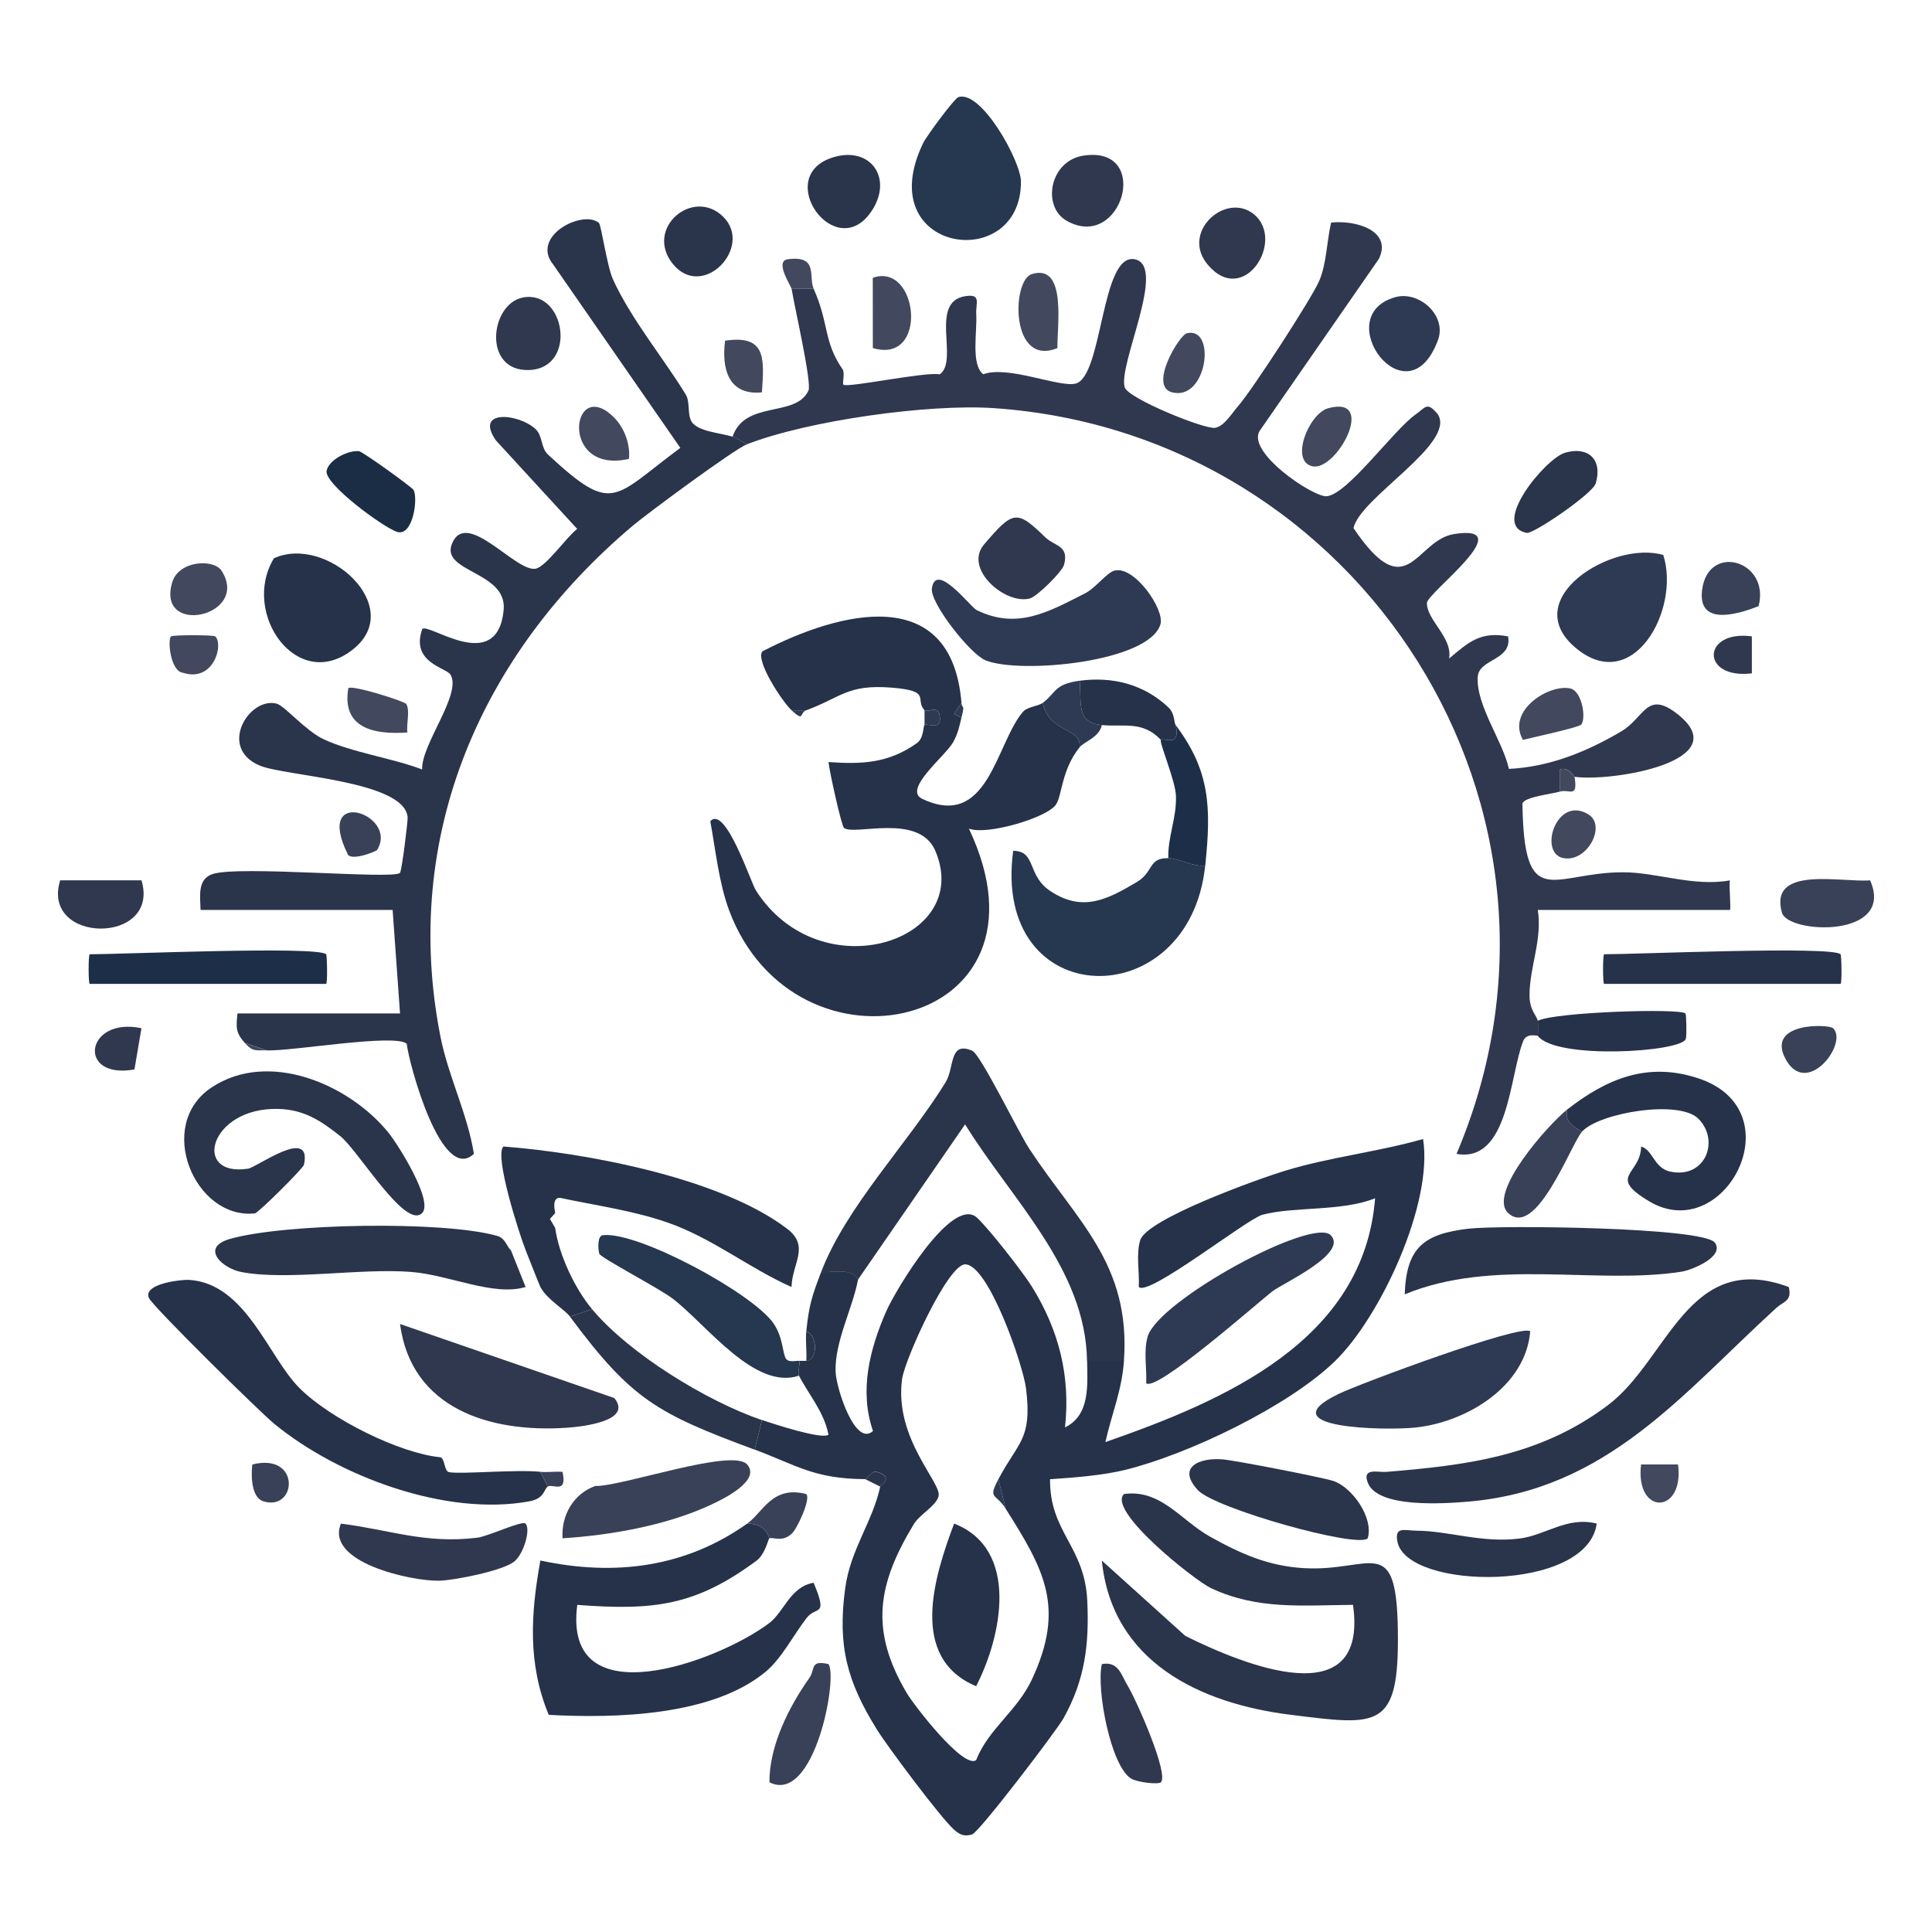 <svg width="500" height="500" viewBox="0 0 500 500" fill="none" xmlns="http://www.w3.org/2000/svg">
<g clip-path="url(#clip0_1041_6397)">
<path d="M290.88 352.201C290.335 359.906 287.703 365.908 286.077 373.208C316.853 362.502 352.986 346.989 355.872 310.111C347.168 313.601 334.891 312.18 326.704 314.382C322.737 315.454 297.056 335.747 294.716 333.056C294.932 329.199 293.973 324.693 295.073 320.995C296.718 315.454 325.698 305.087 332.532 302.998C344.235 299.424 356.53 298.135 368.289 294.776C370.94 311.484 357.244 340.874 345.466 352.295C333.462 363.923 307.81 376.275 291.313 380.377C285.4 381.845 277.908 382.409 271.751 382.823C271.639 396.634 280.738 400.086 281.386 414.32C281.903 425.619 280.794 434.688 275.248 444.67C273.49 447.831 253.421 474.182 251.598 474.737C249.511 475.376 248.374 474.84 246.776 473.391C243.439 470.39 229.827 452.224 227.007 447.699C219.224 435.215 216.714 425.976 218.735 411.046C220.098 400.952 225.832 393.877 227.797 384.723C227.863 384.422 231.651 382.165 226.772 380.876C225.738 380.603 224.281 382.804 223.981 382.804C210.586 382.72 206.186 379.201 195.301 375.146L197.209 367.488C200.208 368.514 212.691 372.616 214.411 371.299C213.283 365.381 209.147 360.715 206.769 356.011C206.337 355.155 207.211 352.7 206.769 352.182H208.677C211.836 351.937 211.469 345.324 208.677 344.524C209.354 337.76 210.153 335.38 212.503 329.218C215.568 329.331 220.427 328.032 222.063 331.128C220.644 338.701 215.991 347.205 216.254 354.986C216.395 359.304 221.367 374.601 225.926 370.33C222.336 359.906 225.062 349.19 229.348 339.378C231.726 333.931 246.418 309.339 252.829 315.125C255.762 317.769 264.711 329.199 267.061 332.99C274.036 344.233 277.072 356.115 275.624 369.408C282.204 366.228 281.424 358.231 281.339 352.192H290.899L290.88 352.201ZM258.385 382.823C263.564 373.001 267.145 372.625 265.547 359.407C264.805 353.273 255.8 327.214 249.784 327.214C245.281 327.214 234.133 351.872 233.456 356.905C231.378 372.371 243.805 383.754 242.903 387.235C242.254 389.738 238.043 391.902 236.511 394.423C227.045 410.03 225.062 421.912 234.659 438.15C236.567 441.367 249.285 457.831 252.613 455.535C255.781 447.435 263.254 442.807 267.08 434.594C275.718 416.032 270.304 406.314 260.293 390.5L258.385 382.842V382.823Z" fill="#25324A"/>
<path d="M210.586 74.757C214.637 83.939 213.067 88.305 218.04 95.539C218.745 96.565 217.908 99.161 218.284 99.556C219.158 100.459 239.519 96.151 243.204 96.875C248.261 93.357 240.374 78.172 249.774 76.658C254.117 75.952 252.453 78.492 252.651 81.409C252.933 85.652 251.203 94.42 254.474 96.856C260.791 94.504 273.913 100.262 278.284 99.293C285.438 97.694 284.874 65.246 293.719 67.109C302.095 68.868 289.282 94.401 291.078 100.252C291.961 103.122 311.852 111.231 314.521 110.714C316.871 110.262 318.78 106.97 320.349 105.191C323.95 101.118 339.384 77.382 341.405 72.707C343.314 68.294 343.379 62.358 344.489 57.607C350.758 56.883 360.45 59.677 356.84 67.015L326.224 111.184C321.872 116.641 339.892 128.767 343.361 128.429C348.794 127.902 360.685 111.241 366.372 107.252C368.957 105.446 369.305 103.78 372.143 107.271C376.806 114.834 351.877 128.871 350.288 136.679C364.285 157.404 366.221 139.784 376.355 138.203C393.594 135.513 369.333 153.434 369.286 156.031C369.201 160.49 375.969 164.94 375.029 170.425C380.03 166.248 383.066 163.331 390.295 164.695C391.395 170.999 382.718 170.406 382.436 175.204C382.004 182.598 388.904 191.724 390.502 198.987C400.992 198.488 410.721 194.527 419.632 189.25C425.62 185.703 426.146 178.478 434.193 184.847C449.59 197.049 417.122 202.383 407.516 201.037C407.309 201.009 405.946 198.309 403.709 199.137V204.866C401.697 205.459 394.487 206.24 394.008 207.943C394.403 236.354 401.829 225.77 419.952 225.742C428.741 225.723 438.282 229.552 447.682 227.84C447.419 229.204 448.058 235.489 447.682 235.489H397.975C399.215 243.118 395.822 250.287 395.841 257.625C395.841 261.463 397.702 262.799 397.975 264.192C398.125 264.944 398.106 267.832 397.975 268.021C397.852 268.18 395.108 267.183 394.215 269.413C390.633 278.331 390.502 301.042 376.947 298.624C414.754 209.721 352.291 112.106 257.2 105.624C240.327 104.477 209.213 108.823 193.402 114.947C192.105 114.449 190.883 113.461 189.577 113.038C192.81 103.451 206.027 108.183 209.232 101.052C210.134 99.039 205.66 79.631 204.87 74.767H210.604L210.586 74.757Z" fill="#30384F"/>
<path d="M63.372 269.93C60.9 267.155 61.116 265.829 61.455 262.282H103.529L101.612 235.489H51.904C51.81 231.914 51.04 227.492 55.044 226.194C62 223.936 101.828 227.661 103.51 225.902C104.009 225.375 105.56 212.524 105.494 211.555C104.798 202.016 73.882 200.915 67.245 198.14C56.266 193.549 64.5 180.237 71.607 182.109C73.637 182.645 79.08 189.108 83.667 191.272C91.027 194.744 101.386 196.145 109.254 199.137C108.962 192.683 119.613 179.597 116.586 174.592C115.486 172.777 106.199 171.488 109.282 162.786C110.918 161.073 128.74 174.828 130.347 157.837C131.287 147.893 114.067 148.1 116.943 140.79C120.637 131.401 133.487 148.175 138.629 147.178C141.327 146.651 146.638 138.946 149.382 136.886L128.364 114.007C122.649 105.822 134.22 107.026 138.544 110.987C140.481 112.755 139.917 115.898 141.834 117.666C158.82 133.377 158.529 128.861 176.069 115.916L143.188 68.483C137.181 61.126 150.83 54.155 155.004 57.692C155.577 58.181 157.109 68.906 158.613 72.246C163.229 82.472 172.027 93.131 177.479 102.115C178.663 104.072 177.808 107.308 179.011 109.171C180.666 111.72 186.597 112.05 189.567 113.019C190.865 113.442 192.096 114.43 193.393 114.929C190.066 116.217 167.6 132.813 163.802 136.021C124.482 169.155 103.821 216.41 113.954 268.105C116.022 278.651 120.947 288.078 122.649 298.614C114.273 306.508 105.842 275.312 105.259 270.118C102.157 267.428 75.592 272.075 69.125 271.84L63.391 269.93H63.372Z" fill="#2A344B"/>
<path d="M248.825 181.912L246.926 184.762L248.825 185.74C248.224 188.168 247.96 189.758 246.663 192.091C244.68 195.675 233.56 204.311 238.673 206.739C255.734 214.829 257.699 192.552 264.674 184.292C265.867 182.871 268.612 182.815 269.853 181.902C271.536 189.823 279.864 188.092 279.413 193.38C274.656 199.306 274.891 205.901 273.256 208.263C270.934 211.612 255.462 216.259 250.743 214.443C275.502 266.515 205.717 281.586 188.637 235.442C186.071 228.499 185.168 219.862 183.824 212.534C187.706 208.216 194.343 228.433 195.593 230.39C212.222 256.515 252.04 243.654 242.067 220.21C237.808 210.21 220.917 216.438 218.416 214.237C217.758 213.663 214.694 199.843 214.412 197.218C223.21 197.829 229.969 197.519 237.31 192.307C239.106 191.028 238.861 188.064 239.265 187.641C239.895 186.973 244.153 189.541 243.101 184.79C242.621 182.645 239.829 184.423 239.265 183.812C236.643 180.961 241.315 178.798 230.749 177.96C219.319 177.048 217.721 180.472 208.678 183.812H204.852C202.568 181.733 195.508 171.121 197.276 168.59C217.514 158.072 246.306 150.866 248.825 181.902V181.912Z" fill="#25324A"/>
<path d="M285.156 403.878L306.757 423.37C321.628 430.765 354.237 444.246 350.157 415.336C337.119 415.421 325.51 416.7 313.384 410.999C309.22 409.042 286.416 390.97 290.89 386.652C300.431 385.326 305.639 393.51 313.253 397.744C321.186 402.156 328.349 405.345 337.655 405.844C354.942 406.775 361.4 396.474 361.766 422.016C362.133 447.774 356.718 446.589 334.14 443.804C310.489 440.897 287.779 430.05 285.156 403.868V403.878Z" fill="#2A344B"/>
<path d="M199.118 398.129C198.789 398.308 198.046 402.231 195.781 403.906C179.923 415.637 169.179 416.823 149.401 415.346C145.5 444.848 185.61 430.172 199.052 420.078C202.953 417.142 204.457 410.679 210.567 409.616C214.355 418.742 211.281 415.468 208.762 418.723C205.425 423.032 202.285 429.203 198.196 432.609C184.313 444.161 159.149 444.726 142.013 443.804C136.532 430.624 137.341 417.622 139.851 403.859C159.111 407.998 177.422 405.646 193.374 394.3C196.166 394.329 198.281 395.382 199.108 398.129H199.118Z" fill="#25324A"/>
<path d="M290.881 352.201H281.321C280.992 328.39 261.675 310.327 249.765 290.985L222.054 331.156C220.418 328.051 215.559 329.359 212.494 329.246C218.98 312.256 234.829 296.093 244.699 280.138C247.086 276.271 245.535 269.347 251.598 271.925C253.807 272.865 263.536 292.97 266.384 297.307C278.689 316.056 292.667 327.054 290.871 352.201H290.881Z" fill="#2A344B"/>
<path d="M462.938 333.084C463.831 336.744 461.594 336.772 459.733 338.466C435.293 360.753 415.919 385.627 379.852 388.628C373.544 389.154 356.568 390.321 353.992 383.745C352.422 379.737 356.624 381.101 358.749 380.923C379.814 379.201 398.576 376.849 416.107 363.678C431.74 351.928 436.816 323.366 462.948 333.084H462.938Z" fill="#2A344B"/>
<path d="M141.759 384.733C140.725 385.42 140.951 387.809 137.031 388.534C115.458 392.522 87.606 382.117 70.996 368.495C67.161 365.353 39.44 338.033 38.538 335.916C36.93 332.172 47.073 331.118 48.934 331.231C63.636 332.153 69.426 351.128 77.444 359.172C85.641 367.394 103.689 376.144 113.841 377.122C115.213 377.254 114.847 380.744 116.229 380.998C119.265 381.572 133.553 380.255 139.851 380.904L141.759 384.733Z" fill="#25324A"/>
<path d="M136.025 323.507C134.408 319.396 127.856 299.132 130.282 296.714C151.629 298.351 186.353 304.805 203.677 317.976C209.693 322.557 205.002 326.922 204.842 333.075C193.844 328.183 184.294 320.393 172.779 316.395C163.736 313.253 154.158 311.983 144.833 309.979C142.981 310.092 143.432 312.632 143.677 313.949L142.323 315.454L143.677 317.778C144.617 324.683 148.781 333.517 153.236 338.823L147.502 340.733C146.083 338.823 141.618 336.368 139.851 333.075C139.588 332.576 136.683 325.172 136.025 323.507Z" fill="#25324A"/>
<path d="M109.245 313.93C104.921 318.342 92.748 297.749 88.057 294.023C82.99 289.997 78.666 287.156 71.992 286.987C54.189 286.544 49.545 304.701 64.2 302.453C66.475 302.105 80.866 291.361 78.657 301.465C78.469 302.34 66.851 313.93 65.958 314.024C50.448 315.68 40.023 291.182 54.772 281.417C69.445 271.699 90.21 280.476 100.484 293.073C102.975 296.131 112.271 310.854 109.245 313.94V313.93Z" fill="#2A344B"/>
<path d="M311.908 224.011C307.8 263.204 256.57 262.225 262.21 220.192C268.264 220.22 265.679 226.542 271.845 230.615C280.136 236.1 286.472 232.864 294.217 228.263C298.626 225.648 297.113 221.988 302.348 222.092C305.084 222.139 308.731 224.378 311.908 224.002V224.011Z" fill="#263750"/>
<path d="M443.818 321.607C446.375 325.182 437.981 328.682 435.105 329.124C412.911 332.558 386.46 325.483 363.542 334.975C363.947 322.811 368.524 319.358 380.002 317.985C388.011 317.025 440.933 317.571 443.818 321.607Z" fill="#2A344B"/>
<path d="M136.025 333.075C127.734 335.568 116.341 329.97 106.462 329.18C93.302 328.127 74.408 331.476 62.47 329.199C57.478 328.249 51.735 322.868 59.49 320.638C73.534 316.602 114.931 315.887 128.74 319.867C130.864 320.478 131.334 322.999 132.199 323.507L136.025 333.075Z" fill="#2A344B"/>
<path d="M288.399 147.686C293.541 146.275 301.446 157.715 300.328 161.544C297.442 171.394 264.025 174.526 255.057 170.895C251.081 169.286 240.656 156.012 241.173 152.296C242.17 145.127 251.184 157.122 252.745 157.884C263.292 163.077 271.451 158.289 280.757 153.585C283.633 152.136 286.322 148.251 288.408 147.686H288.399Z" fill="#2E3A53"/>
<path d="M405.589 287.146C415.75 279.216 426.325 274.719 439.485 279.056C464.809 287.4 446.272 322.585 426.776 310.882C415.797 304.287 424.605 304.071 424.718 296.723C427.838 297.627 427.998 302.312 432.285 303.215C441.365 305.125 445.163 295.143 439.532 289.517C434.484 284.475 413.776 288.012 409.405 292.885C407.017 291.408 404.912 290.317 405.579 287.146H405.589Z" fill="#25324A"/>
<path d="M248.045 25.132C253.986 23.25 264.213 41.708 264.222 47.014C264.269 70.985 225.222 65.5 238.889 37.07C239.782 35.217 246.964 25.48 248.045 25.132Z" fill="#263750"/>
<path d="M396.02 344.562C394.835 358.833 379.579 368.006 366.41 369.436C358.73 370.273 327.973 369.737 346.312 360.8C351.99 358.034 393.886 342.492 396.02 344.552V344.562Z" fill="#2E3A53"/>
<path d="M158.97 361.797C163.868 367.752 150.811 369.219 146.619 369.502C126.86 370.838 106.424 364.6 103.529 342.652L158.961 361.806L158.97 361.797Z" fill="#30384F"/>
<path d="M344.404 319.688C348.991 324.42 331.959 332.144 329.289 334.195C325.792 336.885 298.993 360.564 296.633 357.94C296.821 354.054 295.91 349.651 297.019 345.898C299.773 336.546 339.714 314.843 344.414 319.688H344.404Z" fill="#2E3A53"/>
<path d="M206.76 356.03C195.311 359.84 183.034 342.991 174.104 336.095C170.673 333.451 155.445 325.521 155.097 324.467C154.806 323.583 154.477 319.66 156.113 319.66C165.212 318.691 194.878 334.731 200.199 342.511C202.774 346.274 202.483 350.517 203.489 351.74C204.307 352.728 206.581 352.013 206.76 352.21C207.202 352.718 206.328 355.183 206.76 356.039V356.03Z" fill="#263750"/>
<path d="M430.452 143.632C434.964 157.696 422.565 180.397 407.572 167.49C392.88 154.846 417.386 139.765 430.452 143.632Z" fill="#2E3A53"/>
<path d="M91.497 167.941C77.04 179.663 62.245 158.759 70.892 144.478C84.541 138.297 105.071 156.934 91.497 167.941Z" fill="#25324A"/>
<path d="M193.384 379.022C197.097 383.35 186.418 388.298 183.815 389.512C172.488 394.771 158.03 397.32 145.594 398.111C145.199 392.203 148.395 386.605 154.035 384.573C160.944 384.761 189.614 374.629 193.384 379.022Z" fill="#384157"/>
<path d="M353.964 398.12C351.351 400.782 314.456 390.425 310.029 385.664C304.464 379.69 310.405 377.178 316.43 377.686C319.776 377.969 341.895 382.287 344.959 383.237C349.828 384.752 355.572 392.748 353.964 398.12Z" fill="#2A344B"/>
<path d="M197.2 367.517L195.292 375.175C170.091 365.795 163.539 362.333 147.493 340.733L153.227 338.823C162.947 350.413 182.95 362.662 197.2 367.526V367.517Z" fill="#2A344B"/>
<path d="M84.4 246.966C84.663 247.239 84.786 254.624 84.4 254.624H23.225C22.84 254.624 22.84 246.966 23.225 246.966C31.403 246.966 82.285 244.765 84.4 246.966Z" fill="#1D2F48"/>
<path d="M476.333 246.966C476.597 247.239 476.719 254.624 476.333 254.624H415.158C414.773 254.624 414.773 246.966 415.158 246.966C423.336 246.966 474.218 244.765 476.333 246.966Z" fill="#25324A"/>
<path d="M136.015 394.31C137.378 395.806 135.574 401.911 133.271 403.981C130.469 406.493 117.432 409.033 113.512 409.089C106.387 409.202 84.071 404.329 88.235 394.31C100.991 395.928 109.949 399.578 123.448 397.969C126.371 397.621 135.188 393.397 136.025 394.31H136.015Z" fill="#30384F"/>
<path d="M413.231 394.31C410.787 412.166 364.248 411.592 361.663 399.042C360.817 394.921 363.58 396.126 366.447 396.135C374.964 396.173 383.461 399.4 393.228 398.177C400.015 397.33 405.561 392.372 413.231 394.301V394.31Z" fill="#2A344B"/>
<path d="M397.947 264.192C402.459 261.887 434.879 260.889 436.195 262.291C436.421 262.526 436.553 267.936 436.289 268.848C435.34 272.282 402.525 274.352 397.947 268.021C398.078 267.832 398.097 264.954 397.947 264.192Z" fill="#25324A"/>
<path d="M270.576 139.097C272.917 141.383 276.752 141.101 275.37 146.19C274.891 147.968 268.433 154.337 266.572 154.864C260.255 156.633 249.276 147.235 254.681 140.894C262.22 132.041 263.15 131.872 270.576 139.106V139.097Z" fill="#30384F"/>
<path d="M215.784 40.664C225.362 37.851 231.096 46.111 225.673 54.465C216.357 68.793 199.625 45.415 215.784 40.664Z" fill="#2A344B"/>
<path d="M311.909 224.011C308.731 224.378 305.084 222.148 302.349 222.101C302.217 216.476 304.539 211.706 304.332 205.939C304.182 201.997 299.933 192.034 300.441 191.489C301.061 190.811 305.648 193.558 304.266 187.66C313.121 199.438 313.507 208.808 311.918 224.011H311.909Z" fill="#1D2F48"/>
<path d="M107.007 126.773C108.248 128.88 106.913 138.815 102.843 137.667C99.459 136.707 83.939 125.315 84.522 121.881C84.983 119.115 89.937 116.481 92.916 116.763C93.8 116.848 106.575 126.03 107.007 126.773Z" fill="#1A2D45"/>
<path d="M361.052 76.921C367.256 75.153 374.513 81.653 372.144 88.022C364.173 109.481 343.84 81.823 361.052 76.921Z" fill="#2E3A53"/>
<path d="M300.431 461.255C299.811 461.867 294.443 461.302 292.78 460.324C287.431 457.154 283.68 437.021 285.156 430.661C289.555 429.871 290.157 433.54 291.887 436.344C293.964 439.712 302.593 459.129 300.431 461.255Z" fill="#30384F"/>
<path d="M275.991 57.099C269.59 53.421 271.63 41.548 280.475 40.259C298.279 37.663 290.317 65.331 275.991 57.099Z" fill="#30384F"/>
<path d="M214.402 430.661C216.922 434.001 210.783 467.145 199.127 461.255C199.071 451.895 204.119 441.791 209.458 434.255C211.056 431.997 209.514 429.561 214.402 430.661Z" fill="#384157"/>
<path d="M405.025 117.168C411.06 115.408 414.81 118.946 412.968 125.117C412.169 127.779 396.837 138.241 395.127 137.912C385.529 136.086 399.958 118.645 405.025 117.168Z" fill="#2A344B"/>
<path d="M405.589 287.146C404.921 290.326 407.027 291.408 409.414 292.885C406.613 296.009 397.58 320.741 390.304 313.921C384.824 308.784 400.898 290.806 405.589 287.146Z" fill="#384157"/>
<path d="M304.266 187.65C305.648 193.549 301.061 190.792 300.44 191.479C295.675 186.446 290.815 188.186 285.147 187.65C278.473 187.029 279.948 182.109 279.413 176.173C287.957 175.044 295.985 177.085 302.302 182.993C304.144 184.715 303.759 186.982 304.266 187.65Z" fill="#25324A"/>
<path d="M483.985 227.831C490.612 242.911 462.722 241.745 461.162 236.194C457.703 223.879 476.55 228.452 483.985 227.831Z" fill="#384157"/>
<path d="M135.348 76.987C146.318 74.917 149.495 95.21 137.031 95.756C124.811 96.282 126.775 78.605 135.348 76.987Z" fill="#30384F"/>
<path d="M187.171 56.102C195.095 63.948 181.784 77.9 174.086 68.247C166.744 59.037 179.387 48.406 187.171 56.102Z" fill="#2A344B"/>
<path d="M312.519 68.445C305.479 60.006 317.285 49.545 324.514 55.453C332.776 62.208 321.882 79.668 312.519 68.445Z" fill="#30384F"/>
<path d="M36.62 227.831C41.611 244.586 10.46 244.379 15.573 227.831H36.62Z" fill="#30384F"/>
<path d="M273.669 90.073C261.468 95.135 261.778 72.594 267.005 70.947C276.273 68.031 273.481 84.937 273.669 90.073Z" fill="#42495E"/>
<path d="M455.127 156.868C448.96 159.295 439.269 161.845 440.519 152.559C442.155 140.405 458.163 145.109 455.127 156.868Z" fill="#384157"/>
<path d="M225.889 90.073L225.87 71.897C237.695 67.711 240.431 94.439 225.889 90.073Z" fill="#42495E"/>
<path d="M57.366 147.743C64.848 159.521 40.37 164.884 44.563 150.725C46.255 145.005 55.335 144.553 57.366 147.743Z" fill="#42495E"/>
<path d="M409.255 187.5C408.738 188.234 396.631 190.858 394.13 191.47C389.816 183.859 400.973 176.935 406.416 178.177C409.377 178.845 410.533 185.684 409.255 187.509V187.5Z" fill="#42495E"/>
<path d="M343.756 105.643C356.521 102.181 345.937 122.013 339.667 120.677C333.745 119.407 338.699 107.017 343.756 105.643Z" fill="#42495E"/>
<path d="M105.146 182.194C106.171 183.887 105.127 187.34 105.428 189.56C96.808 190.19 88.386 188.469 90.144 178.101C91.027 177.151 104.714 181.479 105.146 182.194Z" fill="#42495E"/>
<path d="M162.777 118.757C144.475 122.934 147.878 96.772 159.036 108.174C161.621 110.817 163.153 115.023 162.777 118.757Z" fill="#42495E"/>
<path d="M474.416 266.111C478.439 270.053 467.356 284.503 461.951 273.778C457.27 264.483 473.297 265.019 474.416 266.111Z" fill="#384157"/>
<path d="M279.413 176.173C279.958 182.109 278.473 187.029 285.147 187.65C284.555 190.792 280.597 191.912 279.413 193.389C279.864 188.102 271.536 189.833 269.853 181.912C273.312 179.362 272.739 177.048 279.413 176.173Z" fill="#2E3A53"/>
<path d="M307.152 86.244C314.879 84.41 312.444 103.893 303.326 101.532C297.188 99.942 305.206 86.705 307.152 86.244Z" fill="#42495E"/>
<path d="M36.611 266.101L34.796 276.77C19.794 279.479 22.022 263.044 36.611 266.101Z" fill="#30384F"/>
<path d="M193.375 394.3C197.529 391.346 199.823 384.385 208.659 386.661C209.909 387.847 206.356 395.533 204.955 396.869C202.436 399.268 199.936 397.687 199.109 398.129C198.281 395.382 196.166 394.329 193.375 394.3Z" fill="#384157"/>
<path d="M197.191 101.541C188.524 102.407 186.71 95.473 187.65 88.163C198.403 86.583 197.755 92.839 197.191 101.541Z" fill="#42495E"/>
<path d="M55.73 164.705C57.92 166.925 55.241 176.69 47.308 174.103C44.121 173.699 43.322 165.646 44.243 164.705C44.648 164.291 55.326 164.291 55.73 164.705Z" fill="#42495E"/>
<path d="M411.135 210.803C415.76 213.7 410.806 223.164 404.686 222.092C397.965 220.916 402.797 205.581 411.135 210.803Z" fill="#42495E"/>
<path d="M97.588 219.975C97.372 220.314 91.441 222.741 90.087 221.255C80.978 203.154 103.341 210.709 97.588 219.975Z" fill="#384157"/>
<path d="M434.277 379.004C435.969 392.033 423.091 392.278 424.708 379.004H434.277Z" fill="#42495E"/>
<path d="M453.379 164.686V174.263C440.115 175.872 440.36 162.983 453.379 164.686Z" fill="#30384F"/>
<path d="M65.299 379.004C77.923 375.843 76.88 391.196 68.176 388.543C64.998 387.574 64.961 381.826 65.299 379.004Z" fill="#384157"/>
<path d="M210.586 74.757H204.852C204.72 73.967 200.349 67.551 203.902 67.09C211.892 66.055 209.176 71.559 210.586 74.757Z" fill="#42495E"/>
<path d="M139.851 380.904C141.731 381.092 143.695 380.763 145.575 380.913C146.901 386.821 143.009 383.896 141.759 384.733L139.851 380.904Z" fill="#384157"/>
<path d="M407.506 201.047C408.381 206.767 406.19 204.133 403.681 204.876V199.147C405.937 198.328 407.29 201.019 407.506 201.047Z" fill="#42495E"/>
<path d="M227.788 384.733L223.962 382.823C224.263 382.823 225.72 380.622 226.754 380.894C231.642 382.174 227.844 384.432 227.778 384.742L227.788 384.733Z" fill="#2A344B"/>
<path d="M208.668 352.201C208.837 349.68 208.414 347.055 208.668 344.543C211.46 345.343 211.827 351.956 208.668 352.201Z" fill="#2A344B"/>
<path d="M239.265 183.821C239.829 184.433 242.621 182.645 243.1 184.8C244.153 189.551 239.895 186.982 239.265 187.65V183.821Z" fill="#2E3A53"/>
<path d="M248.825 185.741L246.926 184.762L248.825 181.912C248.975 183.765 249.812 181.761 248.825 185.741Z" fill="#2E3A53"/>
<path d="M69.107 271.84C66.277 271.737 65.516 272.329 63.373 269.93L69.107 271.84Z" fill="#42495E"/>
<path d="M208.668 183.821C206.816 184.508 208.264 186.935 204.842 183.821H208.668Z" fill="#2E3A53"/>
<path d="M260.293 390.472C257.67 386.332 255.593 388.12 258.385 382.814L260.293 390.472Z" fill="#2E3A53"/>
<path d="M252.623 436.391C235.12 429.053 241.747 408.083 246.926 394.3C263.903 400.942 259.306 423.38 252.623 436.391Z" fill="#25324A"/>
</g>
<defs>
<clipPath id="clip0_1041_6397">
<rect width="470" height="450" fill="white" transform="translate(15 25)"/>
</clipPath>
</defs>
</svg>
